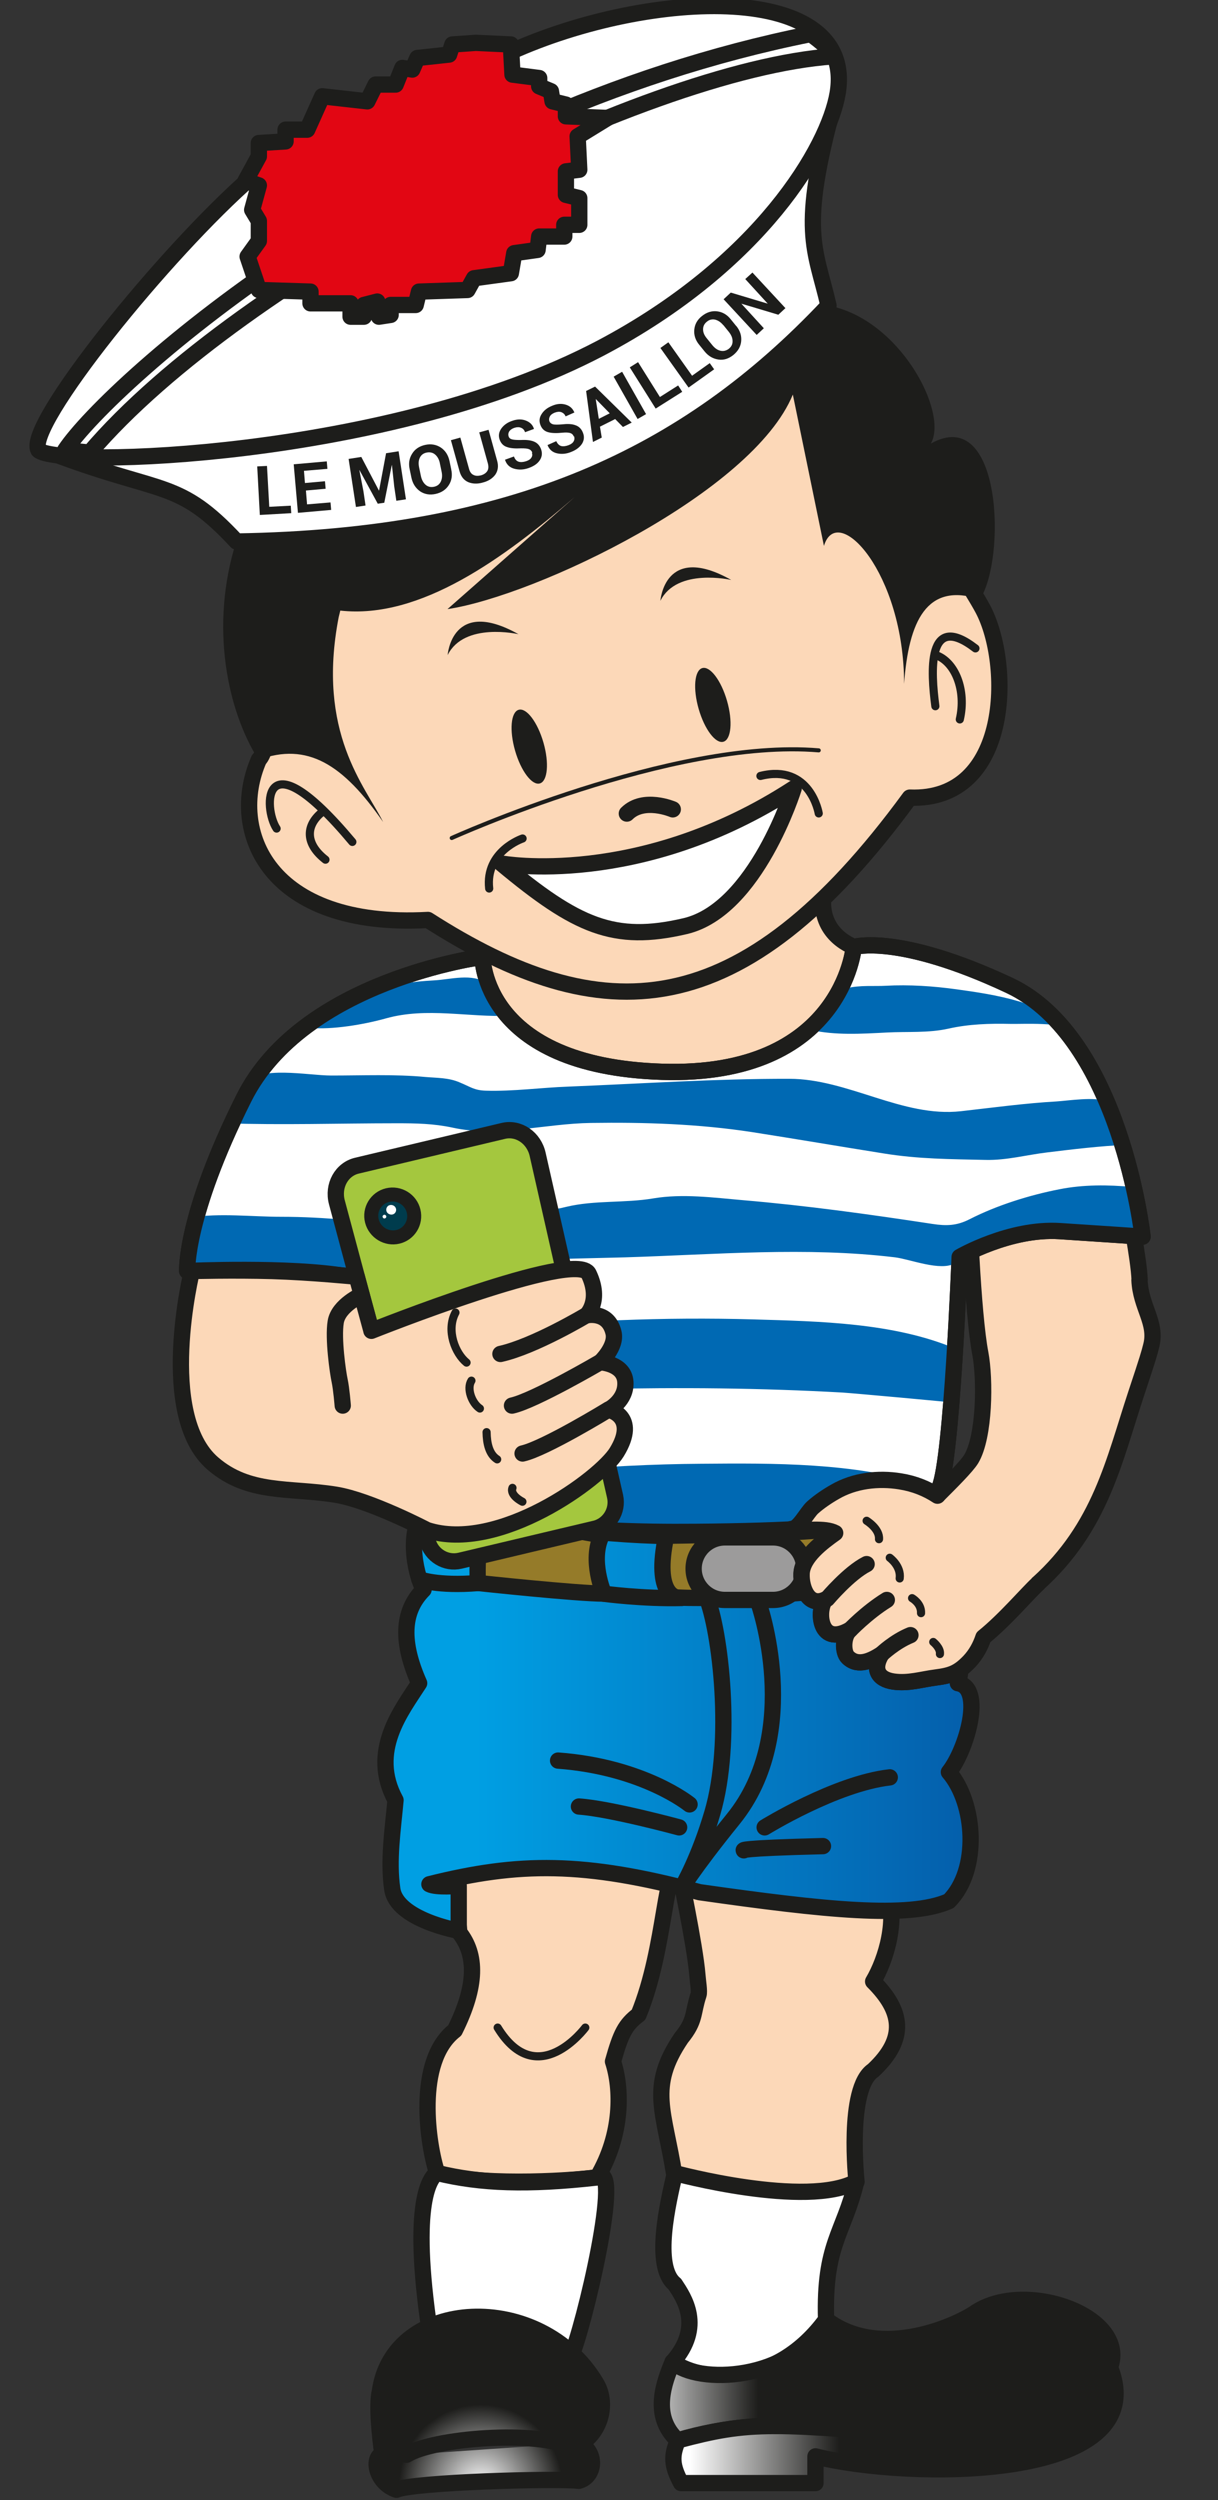 <?xml version="1.0" encoding="UTF-8"?><svg id="a" xmlns="http://www.w3.org/2000/svg" xmlns:xlink="http://www.w3.org/1999/xlink" viewBox="0 0 74.77 153.47"><rect x="0" y="0" width="74.77" height="153.47" fill="#333333" stroke="none"/><defs><style>.f,.g,.h,.i{fill:none;}.j{fill:url(#e);}.k{fill:url(#d);}.l{fill:url(#c);}.m{fill:url(#b);}.n,.o,.p,.q,.r,.s,.t,.g,.h,.i,.u{stroke:#1d1d1b;stroke-linecap:round;stroke-linejoin:round;}.n,.q,.v{fill:#fcd8b8;}.n,.g{stroke-width:.5px;}.o{fill:#957b29;}.p{fill:#e20613;}.w{fill:#1d1d1b;}.r{fill:#a4c73e;}.x,.u{fill:#fff;}.s{fill:#003c4d;stroke-width:.86px;}.t{fill:#9c9b9b;}.h{stroke-width:.25px;}.y{fill:#0069b3;}</style><linearGradient id="b" x1="29.2" y1="105.33" x2="70.45" y2="105.33" gradientUnits="userSpaceOnUse"><stop offset="0" stop-color="#009fe3"/><stop offset="1" stop-color="#064797"/><stop offset="1" stop-color="#0069b3"/></linearGradient><radialGradient id="c" cx="29.51" cy="152.63" fx="29.51" fy="152.63" r="5.03" gradientUnits="userSpaceOnUse"><stop offset="0" stop-color="#fff"/><stop offset="1" stop-color="#1d1d1b"/></radialGradient><linearGradient id="d" x1="38.2" y1="145.55" x2="46.53" y2="145.55" gradientUnits="userSpaceOnUse"><stop offset="0" stop-color="#fff"/><stop offset="1" stop-color="#1d1d1b"/></linearGradient><linearGradient id="e" x1="42.34" y1="148.88" x2="51.52" y2="148.88" xlink:href="#d"/></defs><path class="q" d="M28.19,118.62c1.09,1.37,1.09,3.28-.27,6.01-2.46,1.91-1.64,7.1-1.09,8.74,2.19.82,7.86.55,9.84.28,1.57-2.66,1.5-5.46.96-7.11.48-1.71.75-2.25,1.57-2.87,1.73-4.21,1.57-9.59,2.66-9.31-3.55-1.09-12.13-1.72-14.59-.62.54.82.93,4.88.93,4.88Z"/><path class="q" d="M54.41,115.91c.75,1.84,0,4.35-.81,5.72,1.78,1.78,2.12,3.48,0,5.46-1.64,1.09-1.02,6.83-1.02,6.83,0,0-.89.55-2.53.82-1.91.55-7.55-.93-8.65-1.2-.62-3.96-1.63-5.41.42-8.44.89-1.09.68-1.5,1.06-2.65.07-.2-.04-.83-.07-1.23-.14-1.78-1.16-6.6-1.16-6.6,3.48.68,7.79,1.02,12.77,1.29Z"/><path class="m" d="M26.27,92.39c-1.37,1.37-.82,4.1-.27,5.19-1.36,1.37-1.36,3.28-.27,5.74-1.07,1.67-3.09,4.17-1.45,7.18-.16,1.79-.46,3.68-.2,5.46.27,1.89,4.08,2.56,4.08,2.56v-2.76s-1.37.12-1.8-.1c5.47-1.37,9.48-1.42,16.59.49,7.65,1.09,12.84,1.64,15.3.55,1.91-1.91,1.64-6.01,0-7.92,1.09-1.37,2.19-5.19.55-5.46.55-1.64-.27-5.19-1.09-5.74,2.46-.55,1.64-5.19-.27-5.46-10.66,3-19.67,2.73-31.15.27Z"/><path class="i" d="M26.27,92.39c-1.37,1.37-.82,4.1-.27,5.19-1.36,1.37-1.36,3.28-.27,5.74-1.07,1.67-3.09,4.17-1.45,7.18-.16,1.79-.46,3.68-.2,5.46.27,1.89,4.08,2.56,4.08,2.56v-2.76s-1.37.12-1.8-.1c5.47-1.37,9.48-1.42,16.59.49,7.65,1.09,12.84,1.64,15.3.55,1.91-1.91,1.64-6.01,0-7.92,1.09-1.37,2.19-5.19.55-5.46.55-1.64-.27-5.19-1.09-5.74,2.46-.55,1.64-5.19-.27-5.46-10.66,3-19.67,2.73-31.15.27Z"/><path class="u" d="M41.43,133.39c-.41,1.78-1.36,5.72,0,6.82.54.82,1.78,2.59-.14,4.78,2.05,1.37,6.42,1.5,9.42-2.6-.14-4.64,1.09-5.29,1.85-8.47-3.06,1.66-11.14-.53-11.14-.53Z"/><path class="u" d="M26.82,133.38c-.48.34-1.68,2.04-.31,10.58,3.69-.55,6.05-1.97,8.51.77.82-1.78,3.28-12.3,1.64-11.07-4.27.48-7.14.38-9.84-.28Z"/><path class="l" d="M35.54,149.96c1.14.56.99,2.05,0,2.32-1.42-.17-10.23.09-11.2.55-1.23-.41-1.55-1.93-.87-2.2-.14-.96-.36-3.02-.15-3.84.79-5.77,9.85-6.25,13.27-.51.82,1.33.21,3.38-1.45,3.96-2.18-1.1-8.57-.58-10.18.44"/><path class="i" d="M35.54,149.96c1.14.56.99,2.05,0,2.32-1.42-.17-10.23.09-11.2.55-1.23-.41-1.55-1.93-.87-2.2-.14-.96-.36-3.02-.15-3.84.79-5.77,9.85-6.25,13.27-.51.82,1.33.21,3.38-1.45,3.96-2.18-1.1-8.57-.58-10.18.44"/><path class="k" d="M41.3,144.99c1.5,1.37,7.24,1.23,9.42-2.6,3.42,2.6,8.27.21,9.22-.48,4.51-2.87,15.78,3.21.89,7.99-7.65-.82-13.39-1.85-19.23-.1-1.64-1.5-.82-3.59-.31-4.82Z"/><path class="i" d="M41.3,144.99c1.5,1.37,7.24,1.23,9.42-2.6,3.42,2.6,8.27.21,9.22-.48,4.51-2.87,15.78,3.21.89,7.99-7.65-.82-13.39-1.85-19.23-.1-1.64-1.5-.82-3.59-.31-4.82Z"/><path class="j" d="M41.61,149.81c-.41.96-.37,1.55.2,2.61h8.25v-1.64c5.64,1.43,20.85,1.62,18.09-5.45-3.21,4.44-7.89,4.47-9.53,4.37-11.3-1.03-12.54-1.09-17.01.1Z"/><path class="i" d="M41.61,149.81c-.41.96-.37,1.55.2,2.61h8.25v-1.64c5.64,1.43,20.85,1.62,18.09-5.45-3.21,4.44-7.89,4.47-9.53,4.37-11.3-1.03-12.54-1.09-17.01.1Z"/><path class="i" d="M45.66,113.58s-.38-.13,4.86-.26"/><path class="o" d="M29.36,97.17s6.05.65,7.71.65c0,0-.89-2.05-.13-3.58l-7.4-1.3s-.32,3.08-.19,4.23Z"/><path class="i" d="M46.55,98.34s2.82,7.94-1.54,13.32c-5.12,6.33-2.89,5.09-1.28-.38,1.28-4.35.51-11.14-.38-13.31"/><path class="i" d="M42.33,110.76s-2.82-2.3-8.07-2.69"/><path class="i" d="M46.94,112.17s4.35-2.69,7.68-3.07"/><path class="i" d="M41.69,112.17s-4.23-1.15-6.15-1.28"/><path class="v" d="M35.93,124.46s-2.95,3.97-5.38,0"/><path class="g" d="M35.93,124.46s-2.95,3.97-5.38,0"/><path class="i" d="M25.74,96.94s1.1.44,3.62.23"/><path class="i" d="M37.08,97.83s2.39.32,4.77.26"/><path class="o" d="M40.89,94.27s6.94-.09,9.63-.35c0,0,2.43.58.9,3.65,0,0-6.41.66-9.83.49,0,0-1.49-.05-.69-3.79Z"/><path class="o" d="M55.51,97.45s1.92.13,2.95-.38c1.02-.51,1.15-3.33-.77-4.87l-2.3.9s1.79,2.3.13,4.35Z"/><path class="t" d="M47.45,98.21c1.06,0,1.92-.86,1.92-1.92h0c0-1.06-.86-1.92-1.92-1.92h-2.95c-1.06,0-1.92.86-1.92,1.92h0c0,1.06.86,1.92,1.92,1.92h2.95Z"/><path class="q" d="M69.96,78.57c-.05-1.33-.67-4.29-.81-5.61-.06-.53-.87-1.05-1.12-1.5-.53-.97-.31-1.56-1.02-2.36-.55-.61-1.44-1.13-2.26-1.14-.61,0-1.12.34-1.73.36-1.21.03-2.92-.45-3.82.7-.55.7.24,2.19.24,3,0,1.85.27,8.61.74,11.06.3,1.58.27,5.1-.56,6.48-.28.46-1.27,1.44-2.08,2.25-.65-.43-1.41-.74-2.29-.88-1.35-.22-2.81-.05-4,.64-.46.26-.98.61-1.37.96-.37.33-.85,1.33-1.29,1.32v.07c.78.05,2.05-.16,2.67.18-.79.56-2.01,1.47-2.06,2.49-.04.89.44,2.12,1.5,1.57-.55.43-.54,3.04,1.48,1.87-.45.38-.47,1.39-.13,1.71.63.61,1.47.17,2.06-.21-.55.88-.26,1.55.74,1.69.9.13,1.73-.14,2.59-.25.92-.12,1.37-.27,2.06-.99.41-.44.68-.94.86-1.48,1.32-1.06,2.76-2.76,3.34-3.28,3.85-3.46,4.68-7.53,6.03-11.62.77-2.32.81-2.48.94-2.99.37-1.42-.65-2.36-.72-4.04Z"/><path class="q" d="M50.52,55.39c0,1.91,1.57,2.72,2.46,2.92-2.72,13.8-25.83,13.8-23.57.34,7.99-3.97,9.58-2.21,21.11-3.26Z"/><path class="u" d="M29.65,58.73s-11.04,1.41-14.68,8.68-3.48,10.61-3.48,10.61c0,0,6.31-.29,9.83.33,3.51.62,3.99.65,3.99.65-.09,0-.62,3.54-.64,3.77-.19,2.16-.06,4.52.21,6.67.06.46.04,1.69.27,2.09.6,1.04,2.61,1.01,3.65,1.28,1.12.28,2.26.49,3.41.65,3.47.49,6.99.6,10.49.57,11.53-.09,14.23-.99,14.98-2.73.76-1.74,1.23-14.14,1.23-14.14,0,0,3.07-1.79,6.15-1.59,3.08.2,5.08.34,5.08.34,0,0-1.33-12.21-8.17-15.42s-9.56-2.36-9.56-2.36c0,0-.68,8.01-11.77,7.66-11.09-.35-11.02-7.06-11.02-7.06Z"/><path class="y" d="M52,60.66c.75-.2,1.74-.11,2.36-.15,1.46-.08,2.94.02,4.38.22,2.24.31,5.46.78,7.08,2.56-.53-.58-3.07-.42-3.8-.44-1.26-.03-2.55.01-3.79.29-1.25.28-2.51.17-3.81.24-1.55.08-3.14.18-4.67-.16.83-.58.86-1.54,1.55-2.2.17-.17.42-.28.7-.35Z"/><path class="y" d="M19.01,63c.19-1.5,2.87-1.7,3.99-2.13,1.22-.47,2.35-.62,3.63-.69,1.01-.05,2.37-.47,3.26.19.17.13.43.8.6,1.01.29.35.65.49.8.97-2.54.11-5.08-.54-7.59.16-1.32.37-3.33.72-4.7.58,0-.03,0-.06,0-.09Z"/><path class="y" d="M14.78,66.89c.09-.14.17-.26.24-.35.87-1.16,3.87-.52,5.32-.52,1.92,0,3.88-.09,5.79.09.7.06,1.4.04,2.06.32.69.28.91.5,1.64.52,1.68.05,3.37-.19,5.05-.25,4.5-.18,9.07-.49,13.57-.48,3.61,0,6.95,2.39,10.54,1.99,1.95-.22,3.93-.49,5.87-.6.65-.04,2.42-.31,2.98,0,.46.26.25.38.42.96.18.61.86,1.08.91,1.7-1.67.08-3.26.27-4.89.47-1.26.15-2.49.49-3.77.46-2.18-.05-4.12-.05-6.28-.4-2.7-.43-5.39-.89-8.08-1.31-3.26-.5-6.59-.61-9.88-.56-2.79.04-5.76.89-8.48.29-1.17-.25-2.22-.27-3.46-.27-3.49,0-7,.12-10.48,0-.03-.38.56-1.43.96-2.04Z"/><path class="y" d="M27.16,78.36c-.49.21-.99.41-1.49.59-.61.21-2.07-.46-2.74-.57-3.69-.58-7.5-.49-11.25-.78.25-.99-.21-1.94.04-2.87,1.78-.28,3.73-.04,5.54-.04,1.33,0,2.63.07,3.95.19,1.56.14,3.1.35,4.65.58.45.07.92.23,1.39.14,1.04-.19,2.08-.78,3.2-.94,1.42-.21,2.9-.23,4.31-.58,1.75-.42,3.58-.22,5.35-.52,1.79-.3,3.66-.05,5.49.11,3.9.33,7.78.87,11.65,1.46.85.13,1.49.11,2.27-.29,1.69-.86,3.67-1.48,5.52-1.84,1.45-.29,3-.28,4.45-.14.24.93.63,1.92.49,2.9-2.64.15-5.28-.03-7.87.27-.89.11-2.11-.01-2.84.59-.26.21-.37.76-.66.93-.88.5-2.72-.25-3.66-.37-5.47-.66-11.05-.17-16.58,0-2.08.06-4.16.07-6.24.22-1.65.12-3.47.33-4.95.96Z"/><path class="y" d="M26.38,85.61c-.95.08-1.77.28-2.02.76.3-.74.21-1.71.21-2.51,0-.67-.23-1.53.31-1.85.64-.37,1.65-.09,2.36-.12.81-.04,1.62-.17,2.43-.25,5.51-.57,11.08-.81,16.62-.65,4.02.12,8.58.2,12.35,1.79.23.68.19,2.16-.06,3.33,0-.03-6.34-.6-6.85-.63-5-.28-10.03-.33-15.04-.21-2.23.05-4.46.14-6.68.32-.69.05-2.3-.09-3.63.02Z"/><path class="y" d="M25.16,91.53c5.64-1.09,12.13-1.64,17.87-1.68,4.5-.04,9.34-.07,13.67,1.26.25.08.52.1.78.14.5,2.11-3.97,2.06-5.14,2.33-1.17.27-2.37.44-3.58.52-1.86.13-3.64.43-5.48.04-2.1-.44-4.51-.08-6.69-.19-3.46-.18-8.48-.33-11.41-2.43Z"/><path class="i" d="M29.65,58.73s-11.04,1.41-14.68,8.68-3.48,10.61-3.48,10.61c0,0,6.31-.29,9.83.33,3.51.62,3.99.65,3.99.65-.09,0-.62,3.54-.64,3.77-.19,2.16-.06,4.52.21,6.67.06.46.04,1.69.27,2.09.6,1.04,2.61,1.01,3.65,1.28,1.12.28,2.26.49,3.41.65,3.47.49,6.99.6,10.49.57,11.53-.09,14.23-.99,14.98-2.73.76-1.74,1.23-14.14,1.23-14.14,0,0,3.07-1.79,6.15-1.59,3.08.2,5.08.34,5.08.34,0,0-1.33-12.21-8.17-15.42s-9.56-2.36-9.56-2.36c0,0-.68,8.01-11.77,7.66-11.09-.35-11.02-7.06-11.02-7.06Z"/><path class="q" d="M57.55,91.81c-.65-.43-1.41-.74-2.29-.88-1.35-.22-2.81-.05-4,.64-.46.26-.98.61-1.37.96-.37.33-.85,1.33-1.29,1.32v.07c.78.05,2.05-.16,2.67.18-.79.56-2.01,1.47-2.06,2.49-.04.89.44,2.12,1.5,1.57-.55.43-.54,3.04,1.48,1.87-.45.38-.47,1.39-.13,1.71.63.61,1.47.17,2.06-.21-.55.88-.26,1.55.74,1.69.9.13,1.73-.14,2.59-.25.92-.12,1.37-.27,2.06-.99.41-.44.68-.94.86-1.48,1.32-1.06,2.76-2.76,3.34-3.28"/><path class="q" d="M50.78,98.14s1.33-1.58,2.42-2.13"/><path class="q" d="M52.12,100.11s1.07-1.13,2.32-1.9"/><path class="q" d="M54.12,101.53s.79-.76,1.77-1.16"/><path class="n" d="M54.62,95.62s.71.51.61,1.27"/><path class="n" d="M55.99,98.1s.58.32.55.92"/><path class="n" d="M57.29,100.79s.46.37.41.74"/><path class="n" d="M53.2,93.35s.81.49.76,1.13"/><path class="q" d="M15.89,46.63c-1.91,4.37.55,10.38,10.38,9.84,10.66,6.83,19.19,6.69,29.58-7.51,6.22.24,6.27-8.21,4.49-11.57-1.21-2.29-10.72-16.78-10.72-16.78-6.29,9.84-30.39,12.91-33.67,14,0,0,1.3,10.66-.06,12.02Z"/><path class="u" d="M51.22,6.29c-2.19,7.92-1.18,8.91-.36,12.47-8.74,9.29-19.4,14.21-36.34,14.48-3.55-3.82-4.51-2.87-11.07-5.33,33.03-9.15,39.3-9.05,47.77-21.62Z"/><path class="w" d="M16.52,31.11l1.33-.07.03.46-1.93.11-.16-2.98.6-.03.14,2.52Z"/><path class="w" d="M20.01,30l-1.23.11.07.85,1.44-.12.04.46-2.04.18-.26-2.98,2.03-.18.04.46-1.44.12.06.75,1.23-.11.04.46Z"/><path class="w" d="M22.18,28.05l1.08,2.06h.01s.43-2.29.43-2.29l.77-.12.45,2.95-.59.09-.13-.88-.14-1.31h-.01l-.46,2.31-.4.06-1.12-2.06h-.01s.25,1.29.25,1.29l.13.88-.59.09-.45-2.95.77-.12Z"/><path class="w" d="M27.7,28.82c.08.36.03.68-.15.96-.18.28-.45.46-.81.54-.36.08-.68.02-.95-.16-.27-.19-.45-.46-.53-.82l-.11-.53c-.08-.36-.03-.68.15-.96.17-.28.44-.46.8-.54.36-.08.68-.02.96.16.28.19.45.46.53.81l.11.53ZM27,28.42c-.05-.23-.15-.4-.29-.52-.14-.12-.32-.16-.52-.12s-.34.15-.42.32c-.08.17-.09.37-.04.6l.11.53c.05.23.15.41.29.53.14.12.31.16.51.12.2-.04.34-.15.42-.32.08-.17.1-.37.05-.6l-.11-.53Z"/><path class="w" d="M29.99,26.38l.53,1.91c.09.32.05.6-.11.84-.17.23-.42.4-.77.49-.34.1-.65.08-.91-.03-.26-.12-.43-.34-.52-.66l-.53-1.91.58-.16.53,1.91c.05.19.14.32.27.38.13.07.28.07.46.03.18-.05.31-.14.39-.26.08-.12.09-.28.04-.47l-.53-1.91.58-.16Z"/><path class="w" d="M32.68,27.79c-.04-.11-.11-.18-.21-.22-.1-.04-.26-.05-.47-.05-.37.02-.66,0-.88-.08-.22-.07-.37-.23-.45-.46-.08-.23-.05-.45.1-.67.15-.21.37-.38.68-.48.31-.11.59-.11.84-.01.25.1.42.27.49.51h0s-.55.2-.55.2c-.04-.13-.12-.22-.24-.27-.12-.05-.25-.05-.41,0-.15.05-.26.13-.32.22-.06.1-.07.2-.04.3.03.1.1.16.21.19.11.03.28.04.53.04.34-.02.62.01.83.1.21.09.35.25.43.48.08.24.05.47-.09.67-.14.21-.37.36-.68.47-.31.11-.6.12-.89.04-.28-.08-.47-.26-.56-.55h0s.55-.2.55-.2c.06.17.15.27.28.32.13.04.29.03.47-.03.15-.05.26-.12.32-.22.06-.09.07-.19.03-.3Z"/><path class="w" d="M35.22,26.79c-.04-.11-.12-.18-.22-.21-.1-.03-.26-.04-.47-.02-.37.04-.66.03-.88-.03-.22-.06-.38-.2-.47-.43-.09-.23-.08-.45.06-.67.13-.22.35-.4.65-.52.3-.13.58-.15.84-.07.26.08.43.24.53.48h0s-.54.24-.54.24c-.05-.13-.14-.21-.26-.26-.12-.04-.25-.03-.41.03-.15.06-.25.14-.3.24-.05.1-.06.2-.02.3.04.09.12.15.23.18.11.02.29.02.53,0,.34-.04.62-.03.83.05.21.07.37.22.46.45.1.24.08.46-.04.67-.13.21-.35.39-.65.51-.3.13-.59.16-.88.1-.29-.06-.49-.23-.6-.51h0s.54-.24.54-.24c.07.16.17.26.3.3.13.03.29.01.47-.06.15-.06.25-.14.3-.24.05-.09.06-.19.02-.3Z"/><path class="w" d="M37.77,25.72l-.94.47.11.67-.54.27-.42-3.13.55-.27,2.25,2.21-.54.27-.47-.48ZM36.76,25.71l.67-.34-.86-.88h0s.19,1.22.19,1.22Z"/><path class="w" d="M39.66,25.42l-.52.3-1.47-2.6.52-.3,1.47,2.6Z"/><path class="w" d="M40.51,24.37l1.12-.71.25.39-1.63,1.03-1.59-2.53.51-.32,1.34,2.14Z"/><path class="w" d="M42.49,23.06l1.08-.77.27.38-1.57,1.12-1.73-2.43.49-.35,1.46,2.06Z"/><path class="w" d="M45.2,20.01c.23.29.33.59.3.93-.03.33-.19.61-.48.85-.29.23-.59.33-.92.28s-.61-.21-.84-.49l-.34-.42c-.23-.28-.33-.59-.3-.92.03-.33.18-.61.47-.84.29-.23.6-.33.93-.29.33.04.61.2.84.49l.34.42ZM44.4,19.96c-.15-.18-.31-.29-.5-.34-.18-.04-.36,0-.51.13-.16.13-.23.28-.23.47,0,.19.08.37.23.55l.34.42c.15.18.31.3.5.34.18.04.35,0,.51-.12.16-.13.24-.29.23-.48,0-.19-.08-.37-.23-.56l-.34-.42Z"/><path class="w" d="M48.22,18.91l-.44.41-2.27-.68h0s1.38,1.51,1.38,1.51l-.44.41-2.03-2.19.44-.41,2.27.68h0s-1.38-1.51-1.38-1.51l.44-.4,2.03,2.19Z"/><path class="g" d="M16.98,50.86c-.82-1.23-.95-5.87,4.65.82"/><path class="g" d="M19.71,49.9c-.96.82-.96,1.91.27,2.87"/><path class="g" d="M57.42,43.35c-.27-2.05-.55-5.87,2.46-3.55"/><path class="g" d="M57.42,40.2c1.23.41,1.91,2.19,1.5,3.96"/><path class="w" d="M14.52,33.24c12.57-.27,25.68-3.55,36.34-14.48,4.37.82,7.38,6.56,6.28,8.47,4.37-2.46,4.64,7.1,3.01,9.56-3.28-1.09-4.37,1.37-4.65,5.19,0-6.83-4.1-11.2-4.92-8.47l-1.91-9.29c-2.46,6.01-15.74,12.35-21.2,13.17l7.81-6.88c-4.32,3.73-9.47,7.52-14.39,6.97l-.1.41c-1.37,7.1,1.64,10.38,2.73,12.57-2.46-3.55-4.65-4.92-7.65-3.82-1.91-3.01-3.01-8.2-1.37-13.39Z"/><path class="h" d="M27.73,51.44s13.57-6.14,22.53-5.38"/><path class="i" d="M41.3,49.68s-1.79-.77-2.82.26"/><path class="w" d="M33.14,48.09c.48-.14.58-1.26.22-2.51-.36-1.25-1.04-2.15-1.52-2.01-.48.14-.58,1.26-.22,2.51s1.04,2.15,1.52,2.01Z"/><path class="w" d="M44.41,45.53c.48-.14.58-1.26.22-2.51-.36-1.25-1.04-2.15-1.52-2.01-.48.14-.58,1.26-.22,2.51.36,1.25,1.04,2.15,1.52,2.01Z"/><path class="w" d="M31.83,38.93s-3.33-.77-4.35,1.28c0,0,.25-3.58,4.35-1.28Z"/><path class="f" d="M31.83,38.93s-3.33-.77-4.35,1.28c0,0,.25-3.58,4.35-1.28Z"/><path class="w" d="M44.89,35.6s-3.33-.77-4.35,1.28c0,0,.25-3.59,4.35-1.28Z"/><path class="f" d="M44.89,35.6s-3.33-.77-4.35,1.28c0,0,.25-3.59,4.35-1.28Z"/><path class="x" d="M30.8,53.01s8.45,1.54,17.92-4.61c0,0-2.3,7.43-6.66,8.45-4.36,1.02-6.66,0-11.27-3.84Z"/><path class="i" d="M30.8,53.01s8.45,1.54,17.92-4.61c0,0-2.3,7.43-6.66,8.45-4.36,1.02-6.66,0-11.27-3.84Z"/><path class="g" d="M32.08,51.47s-2.31.77-2.05,3.07"/><path class="g" d="M50.26,49.93s-.51-3.07-3.58-2.3"/><path class="u" d="M2.36,27.63c-.82-1.5,7.79-12.16,13.12-16.8l.41-1.23,1.23-.41,2.05-.82.82-2.05,2.87.41.41-1.09,1.37-.14.41-.96.68.14.14-.68,2.32-.27-.14-.68,3.28.14c8.59-3.88,21.25-4.39,20.09,2.54-.56,3.31-4.71,10.46-14.57,15.65C23.88,28.19,3.46,28.74,2.36,27.63Z"/><path class="i" d="M4,27.63C6.73,23.54,25.18,7,49.77,2.09c0,0,1.46,1.04,1.37,1.37-11.75.82-36.34,13.39-45.63,24.32l-1.5-.14Z"/><polygon class="p" points="15.89 17.8 15.2 15.75 15.89 14.79 15.89 13.56 15.48 12.88 15.89 11.38 15.07 11.1 15.89 9.6 15.89 8.78 17.53 8.68 17.53 7.96 18.86 7.96 19.78 5.91 22.55 6.22 23.06 5.19 24.29 5.19 24.7 4.17 25.31 4.27 25.62 3.56 27.57 3.35 27.77 2.73 29.21 2.63 31.36 2.73 31.46 4.58 33.1 4.79 33.1 5.3 33.82 5.6 33.92 6.22 34.74 6.42 34.74 7.14 37.3 7.24 35.46 8.37 35.56 10.42 34.74 10.52 34.74 11.96 35.56 12.16 35.56 13.8 34.64 13.8 34.64 14.52 33.1 14.52 33 15.34 31.57 15.54 31.36 16.77 29.1 17.08 28.7 17.8 25.72 17.9 25.52 18.72 23.98 18.72 23.98 19.33 23.26 19.44 23.16 18.51 22.34 18.72 22.34 19.44 21.52 19.44 21.52 18.62 19.06 18.62 19.06 17.9 15.89 17.8"/><path class="r" d="M36.51,93.84l-8.26,1.96c-.88.21-1.77-.33-2-1.21l-5.57-20.79c-.27-1.02.29-2.03,1.24-2.25l8.97-2.13c.95-.23,1.9.43,2.12,1.46l4.75,20.98c.19.89-.37,1.77-1.24,1.98Z"/><path class="s" d="M25.39,74.34c.17.71-.26,1.41-.96,1.58s-1.42-.27-1.6-.97.25-1.42.96-1.59,1.43.27,1.6.98Z"/><path class="x" d="M24.31,74.19c.04.16-.06.33-.22.36s-.33-.06-.37-.22.06-.33.22-.36.33.06.37.23Z"/><path class="x" d="M23.71,74.65c.02.06-.02.12-.08.14s-.12-.02-.14-.08.02-.12.08-.14.12.02.14.08Z"/><path class="q" d="M22.8,81.69s12.61-5.04,13.34-3.5c.8,1.68-.14,2.55-.14,2.55,0,0,1.33-.31,1.66,1.06.21.86-.81,1.82-.81,1.82,0,0,1.47.07,1.54,1.21.07,1.14-1.03,1.7-1.03,1.7,0,0,1.86.39.5,2.61-1,1.63-7.26,6.21-11.65,4.78,0,0-3.5-1.83-5.6-2.17-2.84-.46-5.32,0-7.54-1.91-3.47-2.99-1.29-11.82-1.29-11.82,0,0,2.55-.07,4.93,0s5.19.35,5.19.35l.9,3.31Z"/><path class="g" d="M27.96,80.57c-.59,1.11,0,2.52.68,3.07"/><path class="g" d="M28.94,84.75c-.31.49.03,1.39.52,1.71"/><path class="g" d="M29.87,87.91c.01.7.16,1.36.65,1.67"/><path class="g" d="M31.46,91.33c-.18.46.61.85.61.85"/><path class="q" d="M36,80.73s-3.2,1.92-5.28,2.38"/><path class="q" d="M36.85,83.61s-4.05,2.37-5.42,2.67"/><path class="q" d="M37.36,86.52s-3.92,2.4-5.28,2.7"/><path class="i" d="M22.2,79.49s-1.42.63-1.59,1.65.13,3.1.24,3.61.19,1.53.19,1.53"/></svg>